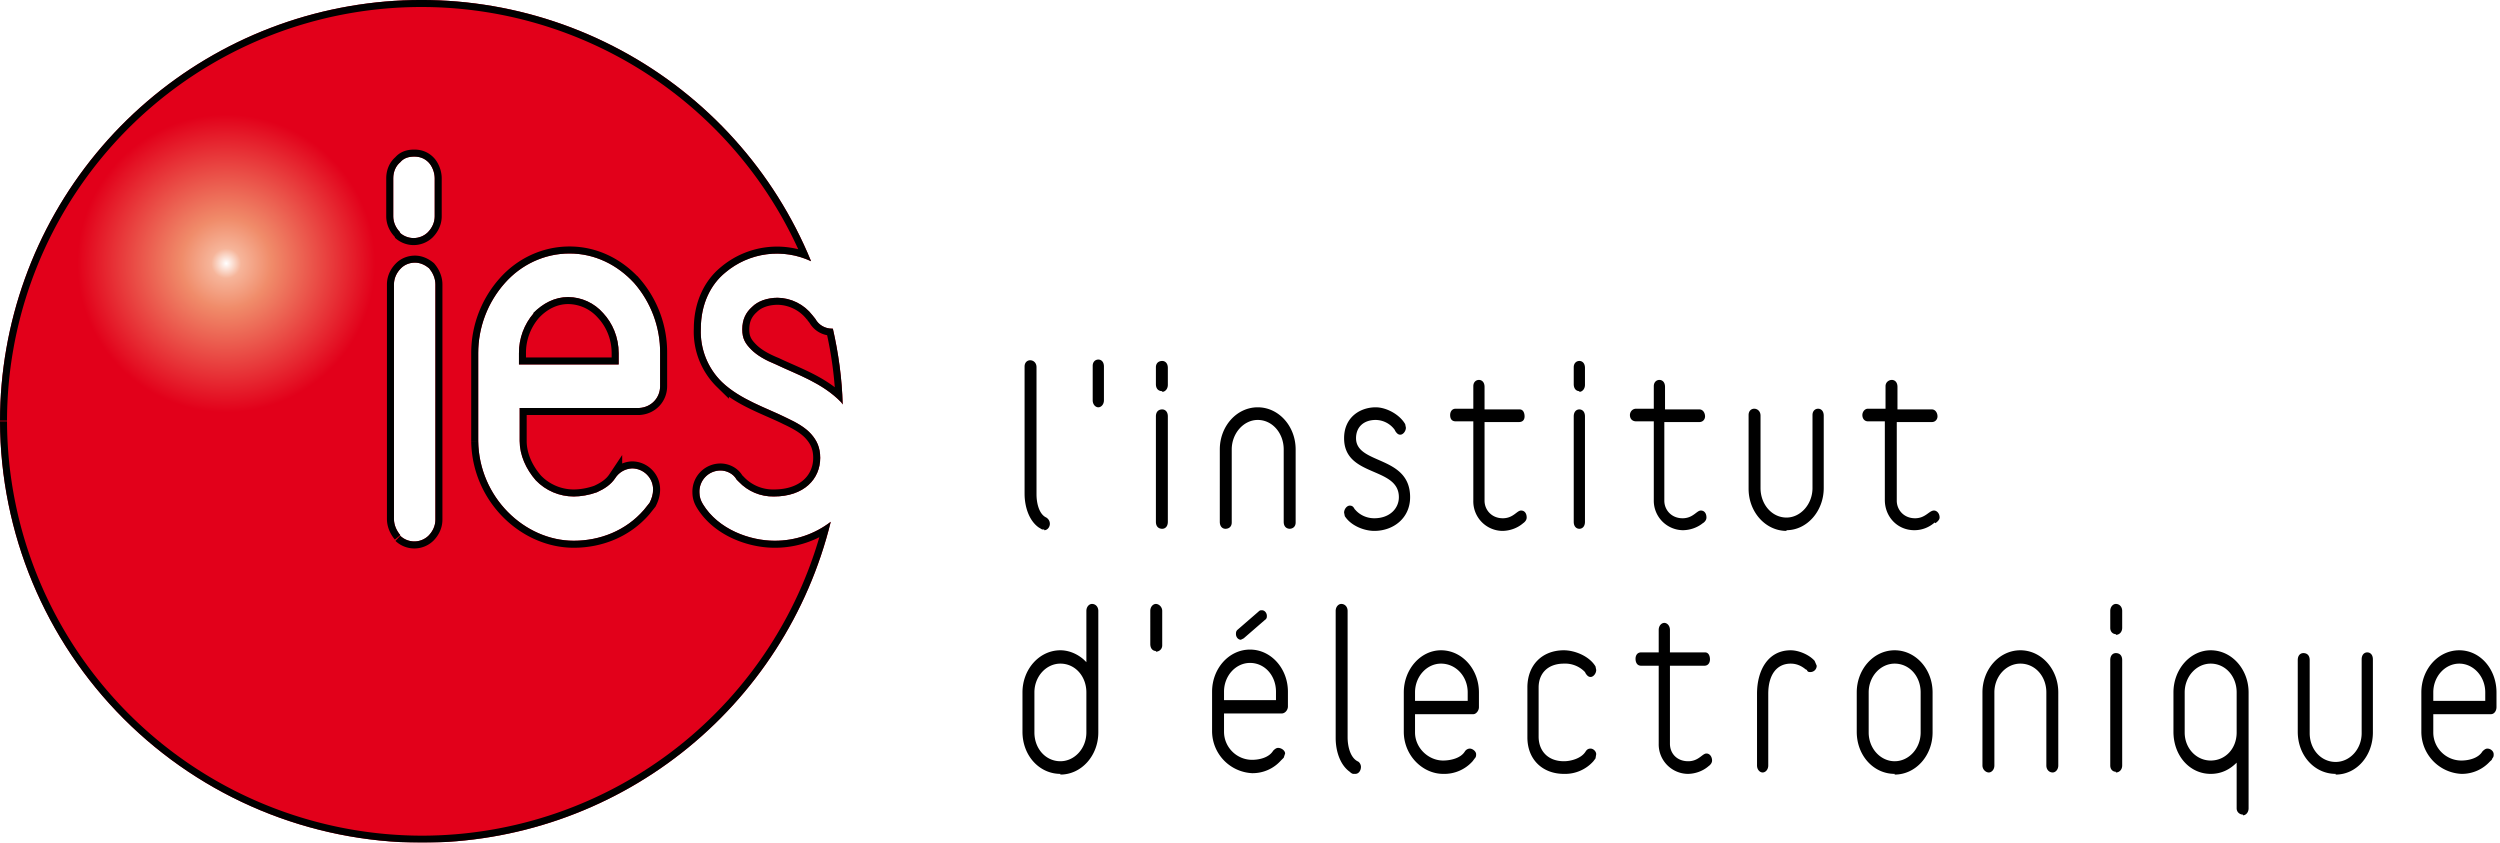 <svg xmlns:xlink="http://www.w3.org/1999/xlink" xmlns="http://www.w3.org/2000/svg" width="356" height="120"
     >
    <defs>
        <radialGradient id="a" cx="581" cy="551" r="8">
            <stop offset="0" stop-color="#fff"/>
            <stop offset=".1" stop-color="#f6b59a"/>
            <stop offset=".3" stop-color="#f08c6a"/>
            <stop offset="1" stop-color="#e2001a"/>
        </radialGradient>
        <radialGradient id="c" cx="0" cy="0" r="1" fx="0" fy="0"
                        gradientTransform="matrix(21.222 0 0 21.222 32.2 37.5)" gradientUnits="userSpaceOnUse"
                        xlink:href="#a"/>
        <clipPath id="b" clipPathUnits="userSpaceOnUse">
            <path stroke-width="2.7"
                  d="M0 60a60.2 60.2 0 0060 60 60 60 0 0058.3-45.7 13 13 0 01-8 2.7c-3.5 0-8-1.6-10.2-5.2-.3-.5-.5-1-.5-1.7a3 3 0 013-3.1c.8 0 1.8.4 2.3 1.3l.3.3a6.7 6.7 0 005 2.1c4.3 0 6.6-2.5 6.6-5.5 0-1.5-.5-2.5-1.3-3.4-.8-.9-2-1.6-3.5-2.3-2.8-1.4-6.6-2.6-9.2-5.1a10 10 0 01-3-7.6c0-3.5 1.4-6.3 3.5-8a11.4 11.4 0 0112.2-1.6A60 60 0 000 59.9m57-26.8c-.6-.6-1-1.4-1-2.3v-5.4c0-1 .4-1.8 1-2.3.5-.6 1.2-.8 2-.8.7 0 1.4.2 2 .8.5.5.9 1.4.9 2.3v5.4c0 .9-.4 1.7-1 2.3a2.9 2.9 0 01-4 0m11.2 29.7V50.3a15 15 0 013.8-10c2.3-2.6 5.6-4.2 9.2-4.2 3.6 0 6.8 1.6 9.2 4.2a15 15 0 013.7 10V55c0 1.6-1.2 3-3 3.1H74v4.7c0 2 .9 4 2.3 5.6a7.5 7.5 0 005.4 2.3c1 0 2.2-.2 3.3-.6 1.1-.5 2-1.1 2.6-2a3 3 0 012.4-1.4c1.6 0 3 1.3 3 3 0 .7-.2 1.3-.5 1.9l-.8 1c-2.6 3-6.3 4.4-10 4.4-7 0-13.5-6.2-13.6-14.2M57 76.2c-.5-.6-.9-1.4-.9-2.3V40.5c0-.9.4-1.7 1-2.3.5-.5 1.2-.8 2-.8.7 0 1.4.3 2 .8.5.6.9 1.4.9 2.3V74c0 .9-.4 1.7-1 2.3a2.9 2.9 0 01-4 0m53.8-33.9c-1.6 0-2.9.5-3.7 1.3-.9.8-1.4 1.8-1.4 3.2 0 1.3.4 2 1.3 2.9.8.8 2 1.5 3.5 2.1 2.9 1.4 6.6 2.6 9.3 5.4l.2.3c-.1-3.7-.6-7.3-1.4-10.8h-.1c-1 0-1.9-.5-2.4-1.4l-.4-.5a6.4 6.4 0 00-5-2.5zM76 44.6a8.6 8.6 0 00-2.1 5.7v1.6h14.2v-1.6c0-2.3-.9-4.3-2.2-5.7a6.7 6.7 0 00-5-2.3c-1.9 0-3.6.9-5 2.3"/>
        </clipPath>
        <filter id="d" width="1" height="1" x="0" y="0" color-interpolation-filters="sRGB">
            <feGaussianBlur stdDeviation="2"/>
        </filter>
    </defs>
    <path d="M354.7 101.7h-8.2v2.6c0 2.2 1.8 4 4 4 1 0 2.4-.3 3-1.3.3-.3.5-.4.7-.4.5 0 .9.4.9.8 0 .2 0 .4-.2.6 0 0 0 .2-.3.4a5.4 5.4 0 01-4.1 1.8 6 6 0 01-5.7-6v-5.6c0-3.3 2.4-6 5.4-6 3 0 5.3 2.7 5.3 6v2.1c0 .5-.3 1-.8 1zm-.8-3.1c0-2.3-1.7-4.1-3.7-4.1s-3.7 1.8-3.7 4.1v1.2h7.4zm.8 3h-8.2v2.7c0 2.2 1.8 4 4 4 1 0 2.4-.3 3-1.3.3-.3.5-.4.7-.4.5 0 .9.4.9.8 0 .2 0 .4-.2.6 0 0 0 .2-.3.4a5.4 5.4 0 01-4.1 1.8 6 6 0 01-5.7-6v-5.6c0-3.3 2.4-6 5.4-6 3 0 5.3 2.7 5.3 6v2.1c0 .5-.3 1-.8 1m-.8-3.1c0-2.3-1.7-4.1-3.7-4.1s-3.7 1.8-3.7 4.1v1.2h7.4zm-21.3 11.6c-3 0-5.4-2.6-5.4-6V94c0-.7.4-1 .8-1 .5 0 .9.3.9 1v10.4c0 2.3 1.6 4.1 3.7 4.1 2 0 3.7-1.8 3.7-4.1V93.9c0-.7.4-1 .8-1s.8.3.8 1v10.4c0 3.3-2.3 6-5.3 6zm0 0c-3 0-5.4-2.6-5.4-6V94c0-.7.4-1 .8-1 .5 0 .9.3.9 1v10.4c0 2.3 1.6 4.1 3.7 4.1 2 0 3.7-1.8 3.7-4.1V93.9c0-.7.4-1 .8-1s.8.3.8 1v10.4c0 3.3-2.3 6-5.3 6m-13.2 5.7c-.4 0-.9-.3-.9-.9v-6.5c-1 1-2.2 1.6-3.7 1.6-3 0-5.3-2.6-5.3-6v-5.6c0-3.3 2.4-6 5.3-6 3 0 5.4 2.7 5.4 6v16.5c0 .6-.4 1-.8 1zm-.9-17.4c0-2.3-1.6-4.1-3.7-4.1-2 0-3.7 1.8-3.7 4.1v5.7c0 2.3 1.7 4 3.7 4 2.1 0 3.7-1.7 3.7-4zm.9 17.4c-.4 0-.9-.3-.9-.9v-6.5c-1 1-2.2 1.6-3.7 1.6-3 0-5.3-2.6-5.3-6v-5.6c0-3.3 2.4-6 5.3-6 3 0 5.4 2.7 5.4 6v16.5c0 .6-.4 1-.8 1m-.9-17.5c0-2.3-1.6-4.1-3.7-4.1-2 0-3.7 1.8-3.7 4.1v5.7c0 2.3 1.7 4 3.7 4 2.1 0 3.7-1.7 3.7-4zm-17.2-8.3c-.4 0-.8-.3-.8-.9V87c0-.6.4-1 .8-1 .5 0 .9.4.9 1v2.4c0 .6-.4 1-.9 1zm0 19.6c-.4 0-.8-.3-.8-.9V94c0-.7.4-1 .8-1 .5 0 .9.3.9 1V109c0 .6-.4 1-.9 1zm0-19.6c-.4 0-.8-.3-.8-.9V87c0-.6.4-1 .8-1 .5 0 .9.4.9 1v2.4c0 .6-.4 1-.9 1m0 19.5c-.4 0-.8-.3-.8-.9V94c0-.7.4-1 .8-1 .5 0 .9.3.9 1V109c0 .6-.4 1-.9 1m-9 0c-.5 0-.9-.4-.9-1V98.6c0-2.3-1.6-4.1-3.7-4.1-2 0-3.7 1.8-3.7 4.1V109c0 .6-.4 1-.8 1s-.9-.4-.9-1V98.6c0-3.3 2.4-6 5.4-6 3 0 5.4 2.7 5.4 6V109c0 .6-.4 1-.8 1zm0 0c-.5 0-.9-.4-.9-1V98.6c0-2.3-1.6-4.1-3.7-4.1-2 0-3.7 1.8-3.7 4.1V109c0 .6-.4 1-.8 1s-.9-.4-.9-1V98.6c0-3.3 2.4-6 5.4-6 3 0 5.4 2.7 5.4 6V109c0 .6-.4 1-.8 1m-22.5.2c-3 0-5.4-2.6-5.4-6v-5.6c0-3.3 2.4-6 5.4-6 3 0 5.4 2.7 5.4 6v5.7c0 3.3-2.4 6-5.4 6zm3.7-11.6c0-2.3-1.6-4.1-3.7-4.1-2 0-3.7 1.8-3.7 4.1v5.7c0 2.3 1.7 4.1 3.7 4.1s3.7-1.8 3.7-4.1zm-3.7 11.6c-3 0-5.4-2.6-5.4-6v-5.6c0-3.3 2.4-6 5.4-6 3 0 5.4 2.7 5.4 6v5.7c0 3.3-2.4 6-5.4 6m3.7-11.7c0-2.3-1.6-4.1-3.7-4.1-2 0-3.7 1.8-3.7 4.1v5.7c0 2.3 1.7 4.1 3.7 4.1s3.7-1.8 3.7-4.1zm-15.7-2.9c-.2 0-.4 0-.5-.3l-.2-.1c-.6-.5-1.3-.8-2.1-.8-2 0-3.2 1.6-3.2 4.3V109c0 .6-.4 1-.8 1s-.8-.4-.8-1V98.8c0-3.4 1.6-6.2 4.8-6.2 1.1 0 2.6.6 3.4 1.5l.3.7c0 .5-.4.9-.9.9zm0 0c-.2 0-.4 0-.5-.3l-.2-.1c-.6-.5-1.3-.8-2.1-.8-2 0-3.2 1.6-3.2 4.3V109c0 .6-.4 1-.8 1s-.8-.4-.8-1V98.8c0-3.4 1.6-6.2 4.8-6.2 1.1 0 2.6.6 3.4 1.5l.3.7c0 .5-.4.9-.9.9m-14.5 13.4c-.8.7-1.9 1.1-3 1.1a4.2 4.2 0 01-4.1-4.3V94.8h-2.5c-.6 0-.8-.5-.8-1 0-.4.2-.9.8-.9h2.5v-3.2c0-.6.4-1 .8-1s.8.4.8 1v3.2h5c.5 0 .7.5.7 1 0 .4-.2.9-.8.9h-4.9v11.1c0 1.4 1 2.5 2.6 2.5 1.5 0 2-1.1 2.6-1.1.5 0 .8.5.8 1 0 .3-.2.6-.5.8zm0 0c-.8.7-1.9 1.1-3 1.1a4.2 4.2 0 01-4.1-4.3V94.8h-2.5c-.6 0-.8-.5-.8-1 0-.4.2-.9.8-.9h2.5v-3.2c0-.6.4-1 .8-1s.8.4.8 1v3.2h5c.5 0 .7.5.7 1 0 .4-.2.9-.8.9h-4.9v11.1c0 1.4 1 2.5 2.6 2.5 1.5 0 2-1.1 2.6-1.1.5 0 .8.5.8 1 0 .3-.2.6-.5.8m-16.1-1.1l-.3.4a5.4 5.4 0 01-4.2 1.8c-3 0-5.2-2-5.2-5.2v-7.1c0-3.2 2.1-5.3 5.2-5.3 1.5 0 3.6.8 4.5 2.3l.1.5c0 .5-.4 1-.8 1-.3 0-.5-.2-.7-.5l-.1-.2a3.9 3.9 0 00-3-1.2c-2.3 0-3.6 1.4-3.6 3.4v7c0 2 1.3 3.5 3.6 3.5 1 0 2.5-.4 3.1-1.4.2-.3.4-.4.7-.4.4 0 .8.4.8.8l-.1.6zm0 0l-.3.4a5.4 5.4 0 01-4.2 1.8c-3 0-5.2-2-5.2-5.2v-7.1c0-3.2 2.1-5.3 5.2-5.3 1.5 0 3.6.8 4.5 2.3l.1.5c0 .5-.4 1-.8 1-.3 0-.5-.2-.7-.5l-.1-.2a3.9 3.9 0 00-3-1.2c-2.3 0-3.6 1.4-3.6 3.4v7c0 2 1.3 3.5 3.6 3.5 1 0 2.5-.4 3.1-1.4.2-.3.4-.4.7-.4.4 0 .8.4.8.8l-.1.6m-17.4-6.3h-8.3v2.6c0 2.2 1.9 4 4 4 1 0 2.5-.3 3.1-1.3.2-.3.5-.4.7-.4.4 0 .9.4.9.8 0 .2 0 .4-.2.6l-.3.4a5.4 5.4 0 01-4.2 1.8c-2.9 0-5.6-2.6-5.6-6v-5.6c0-3.3 2.4-6 5.3-6 3 0 5.4 2.7 5.4 6v2.1c0 .5-.4 1-.8 1zm-.8-3.1c0-2.3-1.7-4.1-3.8-4.1-2 0-3.7 1.8-3.7 4.1v1.2h7.5zm.8 3h-8.3v2.7c0 2.2 1.9 4 4 4 1 0 2.5-.3 3.1-1.3.2-.3.5-.4.7-.4.4 0 .9.4.9.8 0 .2 0 .4-.2.6l-.3.4a5.4 5.4 0 01-4.2 1.8c-2.9 0-5.6-2.6-5.6-6v-5.6c0-3.3 2.4-6 5.3-6 3 0 5.4 2.7 5.4 6v2.1c0 .5-.4 1-.8 1m-.8-3.1c0-2.3-1.7-4.1-3.8-4.1-2 0-3.7 1.8-3.7 4.1v1.2h7.5zm-16 11.6h-.3s-.2 0-.5-.3c-1.4-1-2-3-2-4.8V87c0-.6.4-1 .8-1 .5 0 .9.4.9 1V105c0 1.1.3 2.8 1.4 3.4.3.1.5.5.5.8 0 .5-.3 1-.8 1zm0 0h-.3s-.2 0-.5-.3c-1.4-1-2-3-2-4.8V87c0-.6.4-1 .8-1 .5 0 .9.4.9 1V105c0 1.1.3 2.8 1.4 3.4.3.1.5.5.5.8 0 .5-.3 1-.8 1m-10.5-8.6h-8.2v2.6c0 2.2 1.8 4 4 4 1 0 2.4-.3 3-1.3.3-.3.5-.4.7-.4.5 0 1 .4 1 .8l-.2.6-.4.4a5.4 5.4 0 01-4.1 1.8 6 6 0 01-5.7-6v-5.6c0-3.3 2.4-6 5.4-6 3 0 5.4 2.7 5.4 6v2.1c0 .5-.4 1-.9 1zm-.8-3.1c0-2.3-1.6-4.1-3.7-4.1-2 0-3.7 1.8-3.7 4.1v1.2h7.4zm-1.6-10.2l-3 2.6-.4.2c-.4 0-.7-.4-.7-.8 0-.2 0-.4.2-.6l3-2.6c.2-.2.3-.2.5-.2.4 0 .7.4.7.8 0 .2 0 .4-.3.6zm2.4 13.3h-8.2v2.6c0 2.2 1.8 4 4 4 1 0 2.4-.3 3-1.3.3-.3.5-.4.7-.4.5 0 1 .4 1 .8l-.2.6-.4.4a5.4 5.4 0 01-4.1 1.8 6 6 0 01-5.7-6v-5.6c0-3.3 2.4-6 5.4-6 3 0 5.4 2.7 5.4 6v2.1c0 .5-.4 1-.9 1m-.8-3.1c0-2.3-1.6-4.1-3.7-4.1-2 0-3.7 1.8-3.7 4.1v1.2h7.4zm-1.6-10.2l-3 2.6-.4.2c-.4 0-.7-.4-.7-.8 0-.2 0-.4.2-.6l3-2.6c.2-.2.3-.2.5-.2.4 0 .7.4.7.8 0 .2 0 .4-.3.6m-15.5 4.4c-.4 0-.8-.3-.8-1V87c0-.6.4-1 .8-1s.9.4.9 1v4.9c0 .6-.5.9-.9.9zm0 0c-.4 0-.8-.3-.8-1V87c0-.6.4-1 .8-1s.9.4.9 1v4.9c0 .6-.5.9-.9.9M151 110.2c-3 0-5.4-2.6-5.4-6v-5.6c0-3.3 2.4-6 5.4-6 1.4 0 2.8.7 3.7 1.7V87c0-.6.4-1 .8-1 .5 0 .9.4.9 1v17.3c0 3.3-2.4 6-5.4 6zm3.7-11.6c0-2.3-1.6-4.1-3.7-4.1-2 0-3.7 1.8-3.7 4.1v5.7c0 2.3 1.6 4.1 3.7 4.1 2 0 3.7-1.8 3.7-4.1zm-3.7 11.6c-3 0-5.4-2.6-5.4-6v-5.6c0-3.3 2.4-6 5.4-6 1.4 0 2.8.7 3.7 1.7V87c0-.6.4-1 .8-1 .5 0 .9.4.9 1v17.3c0 3.3-2.4 6-5.4 6m3.7-11.7c0-2.3-1.6-4.1-3.7-4.1-2 0-3.7 1.8-3.7 4.1v5.7c0 2.3 1.6 4.1 3.7 4.1 2 0 3.7-1.8 3.7-4.1zm120.8-24.2c-.8.7-1.8 1.1-2.9 1.1-2.4 0-4.2-1.9-4.2-4.3V60H266c-.5 0-.8-.4-.8-.9 0-.4.3-.9.8-.9h2.5V55c0-.6.5-.9.9-.9s.8.3.8 1v3.2h4.9c.5 0 .8.5.8 1 0 .4-.3.8-.8.8h-5v11.2c0 1.3 1 2.5 2.6 2.5 1.5 0 2-1.1 2.7-1.1.4 0 .8.4.8 1 0 .3-.3.6-.6.8zm0 0c-.8.7-1.8 1.1-2.9 1.1-2.4 0-4.2-1.9-4.2-4.3V60H266c-.5 0-.8-.4-.8-.9 0-.4.3-.9.8-.9h2.5V55c0-.6.5-.9.9-.9s.8.3.8 1v3.2h4.9c.5 0 .8.5.8 1 0 .4-.3.8-.8.8h-5v11.2c0 1.3 1 2.5 2.6 2.5 1.5 0 2-1.1 2.7-1.1.4 0 .8.4.8 1 0 .3-.3.6-.6.8m-21.2 1.1c-3 0-5.4-2.7-5.4-6V59.1c0-.6.4-.9.8-.9s.9.3.9 1v10.3c0 2.3 1.6 4.2 3.7 4.2 2 0 3.7-1.9 3.7-4.2V59.1c0-.6.4-.9.8-.9s.8.3.8 1v10.3c0 3.3-2.4 6-5.3 6zm0 0c-3 0-5.4-2.7-5.4-6V59.1c0-.6.4-.9.8-.9s.9.3.9 1v10.3c0 2.3 1.6 4.2 3.7 4.2 2 0 3.7-1.9 3.7-4.2V59.1c0-.6.4-.9.8-.9s.8.3.8 1v10.3c0 3.3-2.4 6-5.3 6m-11.8-1.1c-.8.7-1.9 1.1-3 1.1a4.2 4.2 0 01-4.1-4.3V60h-2.5c-.6 0-.9-.4-.9-.9 0-.4.3-.9.9-.9h2.5V55c0-.6.4-.9.8-.9s.8.3.8 1v3.2h4.9c.5 0 .8.5.8 1 0 .4-.3.8-.8.8H237v11.2c0 1.3 1 2.5 2.6 2.5 1.5 0 2-1.1 2.6-1.1.5 0 .8.4.8 1 0 .3-.2.6-.5.8zm0 0c-.8.7-1.9 1.1-3 1.1a4.2 4.2 0 01-4.1-4.3V60h-2.5c-.6 0-.9-.4-.9-.9 0-.4.3-.9.9-.9h2.5V55c0-.6.4-.9.8-.9s.8.3.8 1v3.2h4.9c.5 0 .8.5.8 1 0 .4-.3.8-.8.8H237v11.2c0 1.3 1 2.5 2.6 2.5 1.5 0 2-1.1 2.6-1.1.5 0 .8.4.8 1 0 .3-.2.6-.5.8m-17.6-18.8c-.4 0-.8-.3-.8-1v-2.4c0-.6.4-.9.8-.9s.8.3.8 1v2.4c0 .6-.4 1-.8 1zm0 19.6c-.4 0-.8-.3-.8-1v-15c0-.7.4-1 .8-1s.8.3.8 1v15c0 .7-.4 1-.8 1zm0-19.6c-.4 0-.8-.3-.8-1v-2.4c0-.6.4-.9.8-.9s.8.3.8 1v2.4c0 .6-.4 1-.8 1m0 19.5c-.4 0-.8-.3-.8-1v-15c0-.7.4-1 .8-1s.8.3.8 1v15c0 .7-.4 1-.8 1m-8-.8c-.8.7-1.9 1.1-3 1.1a4.2 4.2 0 01-4.1-4.3V60h-2.5c-.6 0-.8-.4-.8-.9 0-.4.2-.9.8-.9h2.5V55c0-.6.4-.9.8-.9s.8.3.8 1v3.2h5c.5 0 .7.5.7 1 0 .4-.2.8-.8.8h-4.9v11.2c0 1.3 1 2.5 2.6 2.5 1.5 0 2-1.1 2.6-1.1.5 0 .8.4.8 1 0 .3-.2.6-.5.8zm0 0c-.8.7-1.9 1.1-3 1.1a4.2 4.2 0 01-4.1-4.3V60h-2.5c-.6 0-.8-.4-.8-.9 0-.4.2-.9.8-.9h2.5V55c0-.6.4-.9.8-.9s.8.3.8 1v3.2h5c.5 0 .7.5.7 1 0 .4-.2.8-.8.8h-4.9v11.2c0 1.3 1 2.5 2.6 2.5 1.5 0 2-1.1 2.6-1.1.5 0 .8.4.8 1 0 .3-.2.6-.5.8m-21.2 1.1c-1.4 0-3.3-.7-4.2-2.1l-.1-.5c0-.5.4-1 .8-1 .3 0 .5.1.7.5l.1.1c.7.8 1.7 1.2 2.7 1.2 2.2 0 3.5-1.4 3.5-3 0-4.4-7.8-2.8-7.8-8.4 0-3 2.3-4.4 4.5-4.4 1.5 0 3.4 1 4.2 2.4l.1.5c0 .5-.4 1-.8 1-.3 0-.5-.2-.7-.5l-.1-.2a3.4 3.4 0 00-2.7-1.4c-1.7 0-2.8 1-2.8 2.6 0 3.8 7.7 2.4 7.7 8.4 0 3-2.4 4.8-5.1 4.8zm0 0c-1.4 0-3.3-.7-4.2-2.1l-.1-.5c0-.5.4-1 .8-1 .3 0 .5.1.7.5l.1.1c.7.8 1.7 1.2 2.7 1.2 2.2 0 3.5-1.4 3.5-3 0-4.4-7.8-2.8-7.8-8.4 0-3 2.3-4.4 4.5-4.4 1.5 0 3.4 1 4.2 2.4l.1.5c0 .5-.4 1-.8 1-.3 0-.5-.2-.7-.5l-.1-.2a3.4 3.4 0 00-2.7-1.4c-1.7 0-2.8 1-2.8 2.6 0 3.8 7.7 2.4 7.7 8.4 0 3-2.4 4.8-5.1 4.8m-12-.3c-.5 0-.9-.3-.9-1V64c0-2.3-1.6-4.2-3.7-4.2-2 0-3.7 1.9-3.7 4.2v10.4c0 .6-.4.9-.9.9-.4 0-.8-.3-.8-1V64c0-3.3 2.4-6 5.4-6 3 0 5.4 2.7 5.4 6v10.4c0 .6-.4.9-.9.9zm0 0c-.5 0-.9-.3-.9-1V64c0-2.3-1.6-4.2-3.7-4.2-2 0-3.7 1.9-3.7 4.2v10.4c0 .6-.4.9-.9.9-.4 0-.8-.3-.8-1V64c0-3.3 2.4-6 5.4-6 3 0 5.4 2.7 5.4 6v10.4c0 .6-.4.9-.9.9m-18.1-19.6c-.5 0-.9-.3-.9-1v-2.4c0-.6.4-.9.9-.9.4 0 .8.3.8 1v2.4c0 .6-.4 1-.8 1zm0 19.6c-.5 0-.9-.3-.9-1v-15c0-.7.4-1 .9-1 .4 0 .8.3.8 1v15c0 .7-.4 1-.8 1zm0-19.6c-.5 0-.9-.3-.9-1v-2.4c0-.6.4-.9.9-.9.4 0 .8.3.8 1v2.4c0 .6-.4 1-.8 1m0 19.5c-.5 0-.9-.3-.9-1v-15c0-.7.4-1 .9-1 .4 0 .8.3.8 1v15c0 .7-.4 1-.8 1M156.4 58c-.4 0-.8-.4-.8-1v-4.9c0-.6.4-.9.8-.9s.8.3.8 1V57c0 .6-.4 1-.8 1zm0 0c-.4 0-.8-.4-.8-1v-4.9c0-.6.4-.9.8-.9s.8.3.8 1V57c0 .6-.4 1-.8 1m-7.7 17.4h-.3l-.5-.3c-1.4-1-2-3-2-4.8V52.2c0-.6.4-.9.8-.9s.9.3.9 1v18.1c0 1.1.3 2.8 1.4 3.3.3.2.5.5.5.9s-.3.9-.8.9zm0 0h-.3l-.5-.3c-1.4-1-2-3-2-4.8V52.2c0-.6.4-.9.8-.9s.9.3.9 1v18.1c0 1.1.3 2.8 1.4 3.3.3.2.5.5.5.9s-.3.9-.8.9"/>
    <path fill="url(#c)" stroke="#000" stroke-opacity="1" stroke-width="2"
          d="M0 60a60.2 60.2 0 0060 60 60 60 0 0058.3-45.7 13 13 0 01-8 2.7c-3.5 0-8-1.6-10.2-5.2-.3-.5-.5-1-.5-1.7a3 3 0 013-3.1c.8 0 1.8.4 2.3 1.3l.3.3a6.7 6.7 0 005 2.1c4.3 0 6.6-2.5 6.6-5.5 0-1.5-.5-2.5-1.3-3.4-.8-.9-2-1.6-3.5-2.3-2.8-1.4-6.6-2.6-9.2-5.1a10 10 0 01-3-7.6c0-3.5 1.4-6.3 3.5-8a11.4 11.4 0 0112.2-1.6A60 60 0 000 59.9m57-26.8c-.6-.6-1-1.4-1-2.3v-5.4c0-1 .4-1.8 1-2.3.5-.6 1.2-.8 2-.8.7 0 1.4.2 2 .8.5.5.9 1.4.9 2.3v5.4c0 .9-.4 1.7-1 2.3a2.9 2.9 0 01-4 0m11.2 29.7V50.3a15 15 0 013.8-10c2.3-2.6 5.6-4.2 9.2-4.2 3.6 0 6.8 1.6 9.2 4.2a15 15 0 013.7 10V55c0 1.6-1.2 3-3 3.1H74v4.7c0 2 .9 4 2.3 5.6a7.5 7.5 0 005.4 2.3c1 0 2.2-.2 3.3-.6 1.1-.5 2-1.1 2.6-2h0a3 3 0 012.4-1.4c1.6 0 3 1.3 3 3 0 .7-.2 1.3-.5 1.9h0l-.8 1h0c-2.6 3-6.3 4.4-10 4.4h0c-7 0-13.5-6.2-13.6-14.2M57 76.2c-.5-.6-.9-1.4-.9-2.3V40.5c0-.9.4-1.7 1-2.3.5-.5 1.2-.8 2-.8.7 0 1.4.3 2 .8.5.6.9 1.4.9 2.3V74c0 .9-.4 1.7-1 2.3a2.9 2.9 0 01-4 0m53.8-33.9c-1.6 0-2.9.5-3.7 1.3-.9.8-1.4 1.8-1.4 3.2 0 1.3.4 2 1.3 2.9.8.8 2 1.5 3.5 2.1 2.9 1.4 6.6 2.6 9.3 5.4l.2.3c-.1-3.7-.6-7.3-1.4-10.8h-.1c-1 0-1.9-.5-2.4-1.4l-.4-.5a6.4 6.4 0 00-5-2.5zM76 44.6a8.6 8.6 0 00-2.1 5.7v1.6h14.2v-1.6c0-2.3-.9-4.3-2.2-5.7a6.7 6.7 0 00-5-2.3c-1.9 0-3.6.9-4.9 2.3"
          clip-path="url(#b)" filter="url(#d)"/>
</svg>
